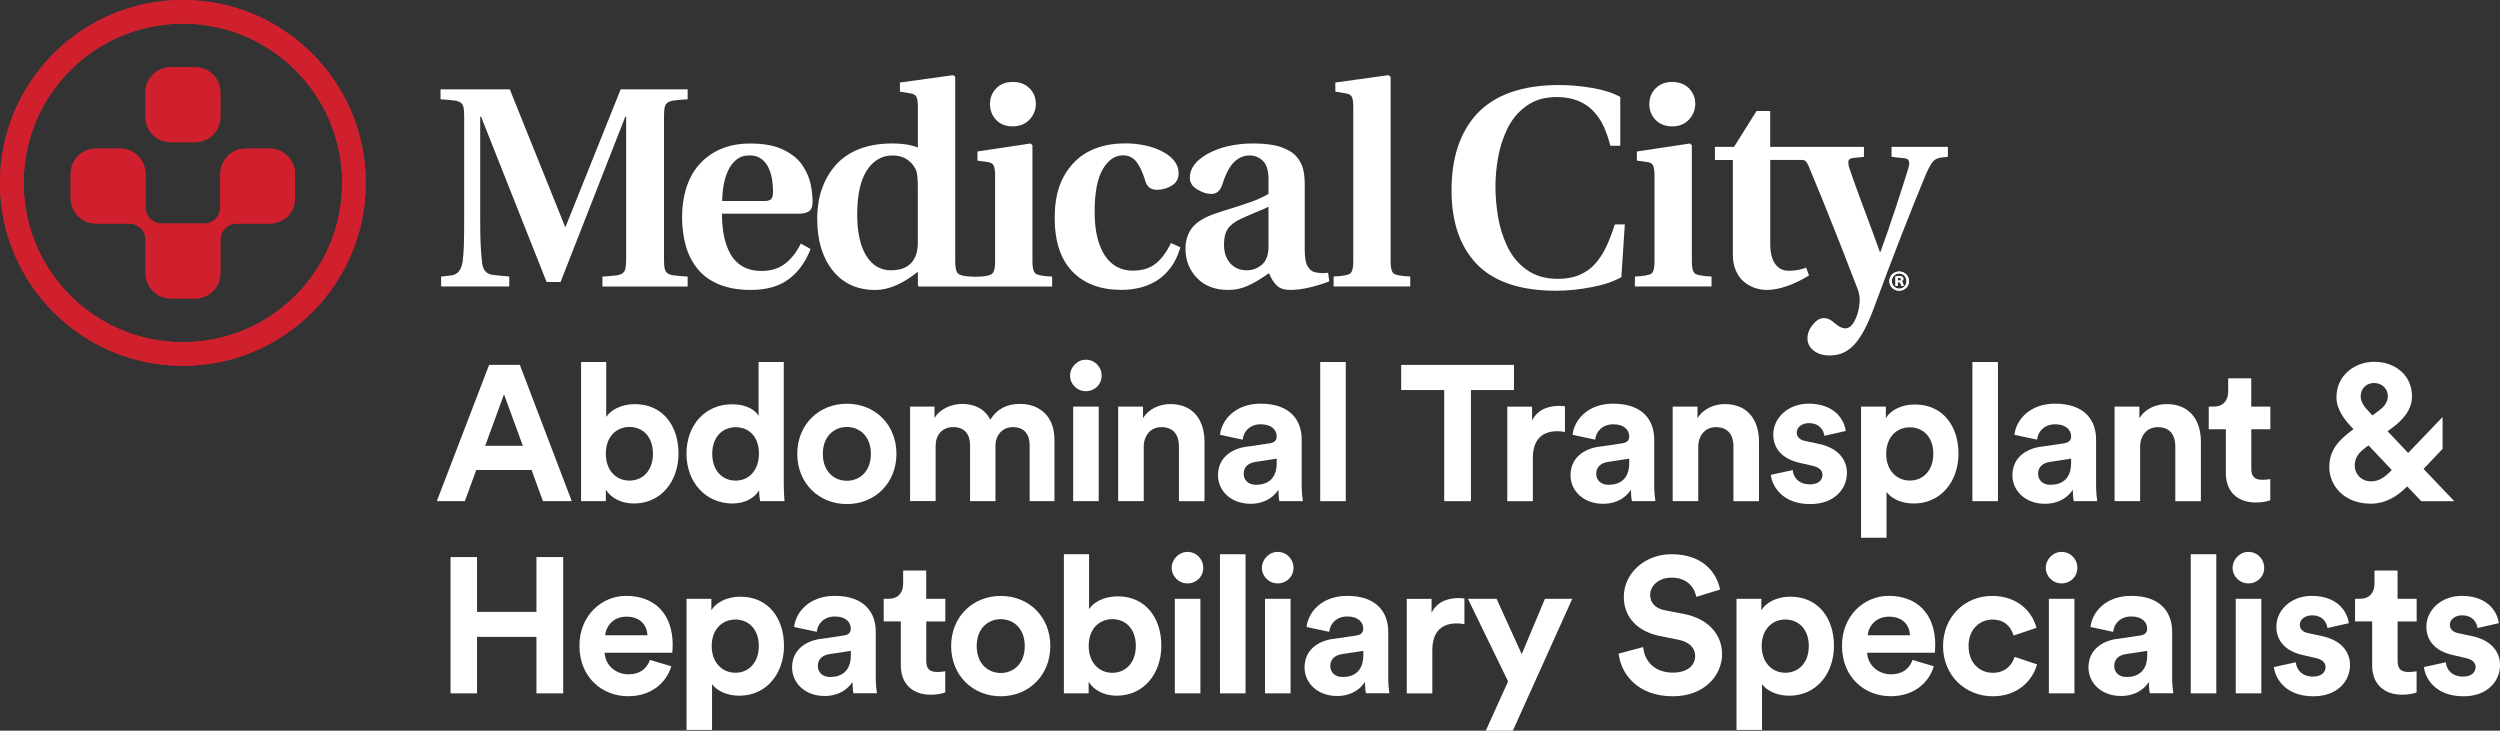 <?xml version="1.0" encoding="UTF-8"?>
<svg id="Layer_2" xmlns="http://www.w3.org/2000/svg" viewBox="0 0 429.25 125.45">
  <rect x="0" y="0" width="429.25" height="125.45" fill="#333333" stroke="none"/>
  <defs>
    <style>
      .cls-1 {
        fill: #d0202e;
      }

      .cls-2 {
        fill: #fff;
      }
    </style>
  </defs>
  <g id="Layer_1-2" data-name="Layer_1">
    <g>
      <path class="cls-2" d="M326.1,46.62c.93,0,1.67.72,1.67,1.64s-.74,1.65-1.68,1.65-1.69-.73-1.69-1.65.75-1.64,1.69-1.64h0ZM326.08,46.95c-.71,0-1.26.59-1.26,1.31s.55,1.31,1.28,1.31c.71.01,1.25-.58,1.25-1.3s-.54-1.32-1.26-1.32h0ZM325.83,49.1h-.38v-1.64c.15-.02.36-.05.63-.05.31,0,.45.05.56.13.1.07.17.19.17.35,0,.2-.15.33-.34.39v.02c.16.05.24.18.29.4.05.25.09.34.12.4h-.4c-.05-.06-.08-.2-.13-.4-.03-.17-.13-.25-.34-.25h-.18v.65ZM325.84,48.19h.18c.21,0,.38-.07.38-.24,0-.15-.11-.25-.35-.25-.1,0-.17.01-.21.02v.47Z"/>
      <g>
        <g>
          <path class="cls-1" d="M29.33,51.25c-2.39,0-4.33-1.94-4.33-4.33v-5.76c0-1.54-1.25-2.78-2.79-2.78h-5.74c-2.39,0-4.33-1.94-4.33-4.33v-4.2c0-2.39,1.94-4.33,4.33-4.33h4.19c2.31,0,4.32,1.86,4.32,4.41v5.67c0,1.53,1.24,2.78,2.79,2.78h7.3c1.54,0,2.76-1.25,2.76-2.78v-5.63c0-2.77,2.2-4.45,4.33-4.45h4.17c2.34,0,4.33,1.94,4.33,4.33v4.2c0,2.42-1.92,4.33-4.33,4.33h-5.73c-1.53,0-2.76,1.25-2.76,2.78v5.76c0,2.39-1.94,4.33-4.34,4.33h-4.18Z"/>
          <path class="cls-1" d="M29.32,11.55h4.19c2.39,0,4.33,1.94,4.33,4.33v4.2c0,2.39-1.94,4.33-4.33,4.33h-4.2c-2.39,0-4.33-1.94-4.33-4.33v-4.2c0-2.39,1.94-4.33,4.33-4.33Z"/>
        </g>
        <path class="cls-1" d="M31.4,0C14.06,0,0,14.06,0,31.41s14.06,31.4,31.4,31.4,31.4-14.07,31.4-31.4S48.75,0,31.4,0ZM31.4,58.75c-15.1,0-27.34-12.24-27.34-27.34S16.3,4.06,31.4,4.06s27.35,12.24,27.35,27.35-12.24,27.34-27.35,27.34Z"/>
      </g>
      <path class="cls-2" d="M326.1,46.62c.93,0,1.67.72,1.67,1.64s-.74,1.65-1.68,1.65-1.69-.73-1.69-1.65.75-1.64,1.69-1.64h0ZM326.08,46.95c-.71,0-1.26.59-1.26,1.31s.55,1.31,1.28,1.31c.71.01,1.25-.58,1.25-1.3s-.54-1.32-1.26-1.32h0ZM325.83,49.1h-.38v-1.64c.15-.02.36-.05.63-.05.31,0,.45.05.56.13.1.07.17.19.17.35,0,.2-.15.33-.34.39v.02c.16.05.24.18.29.4.05.25.09.34.12.4h-.4c-.05-.06-.08-.2-.13-.4-.03-.17-.13-.25-.34-.25h-.18v.65ZM325.84,48.19h.18c.21,0,.38-.07.38-.24,0-.15-.11-.25-.35-.25-.1,0-.17.01-.21.02v.47Z"/>
      <g>
        <g>
          <path class="cls-1" d="M29.33,51.25c-2.39,0-4.33-1.94-4.33-4.33v-5.76c0-1.54-1.25-2.78-2.79-2.78h-5.74c-2.39,0-4.33-1.94-4.33-4.33v-4.2c0-2.39,1.94-4.33,4.33-4.33h4.19c2.31,0,4.32,1.86,4.32,4.41v5.67c0,1.53,1.24,2.78,2.79,2.78h7.3c1.54,0,2.76-1.25,2.76-2.78v-5.63c0-2.77,2.2-4.45,4.33-4.45h4.17c2.34,0,4.33,1.94,4.33,4.33v4.2c0,2.42-1.92,4.33-4.33,4.33h-5.73c-1.53,0-2.76,1.25-2.76,2.78v5.76c0,2.39-1.94,4.33-4.34,4.33h-4.18Z"/>
          <path class="cls-1" d="M29.32,11.55h4.19c2.39,0,4.33,1.94,4.33,4.33v4.2c0,2.39-1.94,4.33-4.33,4.33h-4.2c-2.39,0-4.33-1.94-4.33-4.33v-4.2c0-2.39,1.94-4.33,4.33-4.33Z"/>
        </g>
        <path class="cls-1" d="M31.4,0C14.06,0,0,14.06,0,31.41s14.06,31.4,31.4,31.4,31.4-14.07,31.4-31.4S48.75,0,31.4,0ZM31.4,58.75c-15.1,0-27.34-12.24-27.34-27.34S16.3,4.06,31.4,4.06s27.35,12.24,27.35,27.35-12.24,27.34-27.35,27.34Z"/>
      </g>
      <g>
        <path class="cls-2" d="M75.73,47.49l1.76-.2c1.11-.13,1.76-.96,1.96-2.49.1-.79.16-1.69.2-2.72.03-1.02.05-2.47.05-4.33v-17.76c0-.72-.04-1.24-.12-1.59-.08-.34-.24-.6-.49-.78-.25-.18-.61-.3-1.1-.37-.49-.06-1.27-.13-2.35-.2v-1.71h11.89l9.49,23.58h.1l9.45-23.58h11.5v1.71c-1.08.06-1.86.13-2.35.2-.49.07-.85.19-1.1.37-.24.18-.41.44-.49.78-.08.34-.12.87-.12,1.59v24.56c0,.72.04,1.25.12,1.59.08.34.24.6.49.78.25.18.61.3,1.1.37.49.06,1.27.13,2.35.2v1.71h-14.63v-1.71c1.08-.07,1.86-.13,2.35-.2.49-.06.85-.19,1.1-.37.24-.18.41-.44.49-.78.08-.34.13-.87.13-1.59v-24.51h-.15l-11.11,28.38h-2.4l-11.25-28.38h-.15v17.71c0,1.66.03,3.03.07,4.1.05,1.08.12,2.06.22,2.94.06.81.26,1.41.58,1.78.33.38.83.6,1.52.66l2.6.25v1.71h-11.7v-1.71Z"/>
        <path class="cls-2" d="M139.18,42.74c-.85,2.22-2.09,3.95-3.74,5.18-1.65,1.24-3.82,1.86-6.53,1.86-2.09,0-3.89-.31-5.41-.93-1.51-.62-2.74-1.49-3.67-2.61-.93-1.13-1.62-2.45-2.06-3.97-.44-1.52-.66-3.19-.66-5.01s.24-3.41.71-4.94c.47-1.53,1.18-2.85,2.13-3.96,1.01-1.17,2.26-2.09,3.74-2.74,1.48-.65,3.2-.98,5.16-.98,2.32,0,4.21.36,5.68,1.08,1.47.72,2.56,1.62,3.28,2.72.72,1.09,1.18,2.17,1.39,3.23.21,1.06.32,2.06.32,3.01,0,.75-.19,1.27-.59,1.57-.39.29-1,.44-1.81.44h-13.16c0,1.37.11,2.63.34,3.79.23,1.16.6,2.2,1.1,3.11.51.91,1.21,1.63,2.1,2.15.9.52,1.98.78,3.25.78,1.6,0,2.94-.4,4.01-1.22,1.08-.81,1.99-1.97,2.74-3.48l1.66.93ZM131.16,34.52c.62,0,1.04-.11,1.25-.34.21-.23.32-.65.32-1.28s-.05-1.32-.15-2.01c-.1-.68-.29-1.35-.59-2.01-.29-.65-.71-1.18-1.25-1.59-.54-.41-1.22-.61-2.03-.61-.91,0-1.68.25-2.3.76-.62.51-1.1,1.16-1.45,1.96-.34.8-.59,1.64-.73,2.52-.15.88-.22,1.75-.22,2.59h7.14Z"/>
        <path class="cls-2" d="M202.67,42.49c-.42,1.4-.99,2.58-1.71,3.52-.72.95-1.54,1.7-2.47,2.25-.93.55-1.89.94-2.89,1.17-1,.23-2.01.34-3.06.34-3.59,0-6.39-1.05-8.42-3.16-2.02-2.1-3.03-5.18-3.03-9.22s1.04-7.01,3.13-9.29c2.12-2.32,5.14-3.48,9.06-3.48,1.17,0,2.31.13,3.42.37,1.11.24,2.08.59,2.93,1.05,1.83.98,2.74,2.22,2.74,3.72,0,.94-.4,1.65-1.2,2.12-.8.48-1.64.71-2.52.71-1.04,0-1.71-.51-2-1.52-.45-1.5-.98-2.61-1.56-3.33-.59-.72-1.34-1.07-2.25-1.07-1.4,0-2.57.8-3.5,2.39-.93,1.6-1.39,4.03-1.39,7.29s.58,5.72,1.73,7.48c1.16,1.76,2.77,2.64,4.82,2.64,1.53,0,2.81-.37,3.82-1.12,1.01-.75,1.92-1.96,2.74-3.62l1.61.73Z"/>
        <path class="cls-2" d="M228.2,48.32c-.95.39-2.04.73-3.28,1.02-1.24.3-2.38.44-3.42.44-.98,0-1.73-.25-2.25-.73-.52-.49-.98-1.21-1.37-2.15l-.34.24c-1.17.82-2.27,1.46-3.3,1.93-1.03.47-2.15.71-3.35.71-2.28,0-4.08-.69-5.38-2.06-1.3-1.37-1.96-3.03-1.96-4.99,0-1.47.39-2.69,1.18-3.67.78-.98,2.1-1.78,3.96-2.4l1.32-.44c2.03-.62,3.6-1.14,4.75-1.54,1.14-.41,2.15-.87,3.04-1.39v-2.54c0-1.47-.32-2.51-.96-3.13-.64-.62-1.41-.93-2.32-.93s-1.76.35-2.54,1.05c-.78.7-1.47,1.97-2.06,3.8-.35,1.17-1,1.76-1.91,1.76-.75,0-1.56-.25-2.42-.76-.86-.51-1.3-1.19-1.3-2.03,0-1.56,1-2.92,2.99-4.06,1.01-.58,2.19-1.03,3.55-1.35,1.35-.31,2.82-.47,4.38-.47,1.92,0,3.49.21,4.7.61,1.2.41,2.1.95,2.69,1.64.59.68.97,1.41,1.15,2.18.18.77.27,1.61.27,2.52v11.25c0,1.34.16,2.28.47,2.84.31.55.69.9,1.15,1.03.49.13,1.03.2,1.62.2.13,0,.28-.01.44-.05h.34l.2,1.47ZM217.78,35.5c-.36.2-1.06.51-2.1.93-1.17.49-2.07.88-2.69,1.17-1.01.49-1.74,1.05-2.17,1.69-.44.64-.66,1.52-.66,2.67,0,1.37.36,2.45,1.08,3.25.72.8,1.66,1.2,2.84,1.2.95,0,1.8-.31,2.55-.93.75-.62,1.14-1.62,1.17-2.99v-7Z"/>
        <path class="cls-2" d="M238.77,44.94c0,1.08.18,1.75.54,2.03.36.27,1.3.44,2.83.51v1.71h-13.16v-1.71c1.53-.07,2.48-.24,2.84-.51.36-.28.54-.96.54-2.03v-26.52c0-.91-.09-1.52-.27-1.83-.18-.31-.53-.5-1.05-.56l-1.76-.3v-1.56l9.15-1.27.34.29v31.75Z"/>
        <path class="cls-2" d="M278.4,47.58c-1.31.75-3.02,1.33-5.14,1.73-2.12.41-4.14.61-6.07.61-5.84,0-10.24-1.39-13.21-4.16-3.17-3.03-4.75-7.39-4.75-13.06s1.45-9.96,4.36-13.16c3.1-3.3,7.81-4.94,14.14-4.94,1.83,0,3.73.17,5.7.51,1.97.34,3.56.86,4.77,1.54v8.37h-1.71c-.29-1.17-.66-2.25-1.1-3.23-.44-.98-1.02-1.86-1.74-2.64-.72-.78-1.61-1.39-2.67-1.83-1.06-.44-2.29-.66-3.69-.66-2.09,0-3.84.52-5.26,1.57-1.42,1.04-2.5,2.36-3.25,3.94-.75,1.58-1.27,3.23-1.57,4.94-.3,1.71-.44,3.35-.44,4.92,0,1.66.15,3.38.44,5.16.29,1.78.82,3.48,1.59,5.11.77,1.63,1.87,2.97,3.31,4.01,1.43,1.04,3.24,1.57,5.43,1.57,1.41,0,2.64-.23,3.69-.69,1.06-.46,1.96-1.1,2.69-1.93.73-.83,1.36-1.81,1.88-2.91.52-1.11,1.01-2.38,1.47-3.82h1.71l-.59,9.05Z"/>
        <path class="cls-2" d="M290.49,44.94c0,1.08.18,1.75.54,2.03.35.27,1.3.44,2.84.51v1.71h-13.16v-1.71c1.53-.07,2.48-.24,2.84-.51.36-.28.53-.96.53-2.03v-14.77c0-.88-.09-1.47-.26-1.79-.18-.31-.51-.49-1.01-.56l-1.76-.24v-1.57l9.1-1.37.34.29v20.01ZM284.27,20.6c-.72-.74-1.08-1.64-1.08-2.72s.36-1.98,1.08-2.71c.72-.73,1.67-1.1,2.84-1.1s2.17.37,2.89,1.1c.72.74,1.08,1.64,1.08,2.71-.03,1.08-.42,1.98-1.15,2.72-.73.74-1.67,1.1-2.82,1.1s-2.12-.37-2.84-1.1Z"/>
        <path class="cls-2" d="M324.78,25.22v1.71l2.2.24c.56.03.83.32.83.88,0,.2-.04.42-.1.69-.59,1.92-1.31,4.2-2.18,6.82-.86,2.63-1.75,5.19-2.66,7.7h-.1c-.26-.75-.67-1.87-1.22-3.37-1.93-5.12-3.28-8.84-4.06-11.15-.09-.36-.14-.66-.14-.88,0-.42.26-.66.78-.73l1.91-.2v-1.71h-16.1v-6.16h-2.34l-3.87,6.16h-3.28v2.25h3.08v16.24c0,1.08.18,2.01.54,2.81.36.8.83,1.44,1.42,1.91.59.47,1.22.81,1.89,1.03.67.21,1.33.32,1.98.32,1.08,0,2.26-.23,3.55-.69,1.29-.45,2.52-1.06,3.7-1.81l-.49-1.32c-.91.36-1.93.53-3.03.53-.95,0-1.71-.38-2.28-1.15-.57-.77-.86-1.93-.86-3.5v-14.38h5.48c.72,0,.92.59,1.4,1.77,0,0,.01.03.02.04.78,1.86,1.47,3.52,2.06,4.99.58,1.46,1.28,3.2,2.08,5.21.8,2.01,1.49,3.74,2.05,5.21.57,1.47,1.22,3.13,1.93,4.99.16.42.28.95.34,1.57,0,1.04-.15,1.99-.44,2.84-.26.72-.55,1.28-.88,1.69-.33.4-.71.61-1.13.61-.52,0-1.11-.28-1.76-.83-.42-.36-.76-.61-1.03-.73-.26-.13-.57-.2-.93-.2-.66,0-1.28.38-1.89,1.13-.61.75-.91,1.53-.91,2.35s.36,1.55,1.07,2.1c.72.56,1.62.83,2.69.83.78,0,1.5-.12,2.15-.36.65-.25,1.29-.67,1.91-1.28.62-.6,1.24-1.46,1.86-2.59.62-1.13,1.24-2.55,1.86-4.28.88-2.38,1.68-4.52,2.4-6.41.72-1.89,1.48-3.89,2.3-5.99.82-2.1,1.56-3.97,2.22-5.6.67-1.63,1.3-3.17,1.88-4.6.46-1.04.86-1.77,1.2-2.18.34-.4.86-.64,1.54-.71l1.03-.1v-1.71h-9.69Z"/>
        <g>
          <path class="cls-2" d="M173.9,21.7c1.14,0,2.08-.37,2.81-1.1.73-.74,1.12-1.64,1.15-2.72,0-1.07-.36-1.98-1.08-2.71-.72-.73-1.68-1.1-2.89-1.1s-2.12.37-2.84,1.1c-.72.74-1.07,1.64-1.07,2.71s.36,1.98,1.07,2.72c.72.74,1.66,1.1,2.84,1.1Z"/>
          <path class="cls-2" d="M177.81,46.97c-.36-.28-.54-.96-.54-2.03v-20.01l-.34-.29-9.1,1.37v1.57l1.76.24c.49.07.82.25,1,.56.18.31.27.91.27,1.79v14.77c0,1.08-.18,1.79-.54,2.07-.36.28-1.21.51-2.84.51s-2.58-.23-2.93-.51c-.36-.28-.54-.99-.54-2.07V13.19l-.34-.29-9.15,1.27v1.56l1.76.3c.52.07.87.25,1.05.56.18.31.27.92.27,1.83v6.9c-1.21-.46-2.66-.69-4.35-.69-3.98,0-7.08,1.08-9.3,3.23-1.14,1.14-2.03,2.52-2.67,4.14-.64,1.61-.96,3.5-.96,5.65,0,3.65.89,6.59,2.67,8.81,1.78,2.22,4.21,3.33,7.32,3.33,2.25,0,4.68-1.05,7.29-3.13v2.3l.15.24h22.9v-1.71c-1.53-.07-2.48-.24-2.84-.51ZM157.6,41.47c0,.88-.1,1.61-.29,2.2-.62,1.83-2.06,2.74-4.31,2.74-1.82,0-3.25-.84-4.28-2.52-1.03-1.68-1.54-4.04-1.54-7.07,0-3.33.55-5.85,1.66-7.56,1.11-1.71,2.58-2.57,4.4-2.57.94,0,1.75.21,2.42.63.67.43,1.18,1,1.54,1.71.26.52.39,1.47.39,2.84v9.59Z"/>
        </g>
      </g>
      <g>
        <path class="cls-2" d="M91.28,80.7h-9.51l-1.95,5.35h-4.82l8.98-23.4h5.28l8.91,23.4h-4.95l-1.95-5.35ZM83.3,76.54h6.47l-3.23-8.84-3.23,8.84Z"/>
        <path class="cls-2" d="M99.77,86.05v-23.89h4.32v9.44c.73-1.16,2.51-2.21,4.92-2.21,4.75,0,7.49,3.66,7.49,8.48s-3.04,8.58-7.66,8.58c-2.24,0-3.96-.99-4.82-2.38v1.98h-4.26ZM108.08,73.31c-2.21,0-4.06,1.62-4.06,4.59s1.85,4.62,4.06,4.62,4.03-1.65,4.03-4.62-1.78-4.59-4.03-4.59Z"/>
        <path class="cls-2" d="M134.57,83.11c0,1.09.07,2.28.13,2.94h-4.19c-.07-.33-.17-1.12-.17-1.88-.73,1.29-2.38,2.28-4.55,2.28-4.62,0-7.92-3.63-7.92-8.55s3.2-8.48,7.79-8.48c2.81,0,4.13,1.16,4.59,2.01v-9.27h4.32v20.96ZM126.32,82.52c2.24,0,3.99-1.72,3.99-4.65s-1.75-4.52-3.99-4.52-4.03,1.65-4.03,4.55,1.72,4.62,4.03,4.62Z"/>
        <path class="cls-2" d="M153.92,77.93c0,4.98-3.66,8.62-8.51,8.62s-8.52-3.63-8.52-8.62,3.66-8.61,8.52-8.61,8.51,3.6,8.51,8.61ZM149.53,77.93c0-3.07-1.98-4.62-4.12-4.62s-4.13,1.55-4.13,4.62,1.98,4.62,4.13,4.62,4.12-1.55,4.12-4.62Z"/>
        <path class="cls-2" d="M156.26,86.05v-16.24h4.19v1.98c.89-1.58,2.97-2.44,4.75-2.44,2.21,0,3.99.96,4.82,2.71,1.29-1.98,3-2.71,5.15-2.71,3,0,5.88,1.81,5.88,6.17v10.53h-4.26v-9.64c0-1.75-.86-3.07-2.87-3.07-1.88,0-3,1.45-3,3.2v9.5h-4.36v-9.64c0-1.75-.89-3.07-2.87-3.07s-3.04,1.42-3.04,3.2v9.5h-4.39Z"/>
        <path class="cls-2" d="M186.44,61.76c1.52,0,2.71,1.22,2.71,2.74s-1.19,2.67-2.71,2.67-2.71-1.22-2.71-2.67,1.22-2.74,2.71-2.74ZM184.26,86.05v-16.24h4.39v16.24h-4.39Z"/>
        <path class="cls-2" d="M196.38,86.05h-4.39v-16.24h4.26v2.01c.99-1.68,2.94-2.44,4.69-2.44,4.03,0,5.87,2.87,5.87,6.44v10.23h-4.39v-9.47c0-1.82-.89-3.24-3-3.24-1.91,0-3.04,1.49-3.04,3.37v9.34Z"/>
        <path class="cls-2" d="M214,76.71l3.99-.59c.92-.13,1.22-.59,1.22-1.16,0-1.15-.89-2.11-2.74-2.11s-2.97,1.22-3.1,2.64l-3.89-.83c.26-2.54,2.61-5.35,6.96-5.35,5.15,0,7.06,2.9,7.06,6.17v7.99c0,.86.1,2.01.2,2.57h-4.03c-.1-.43-.17-1.32-.17-1.95-.83,1.29-2.38,2.41-4.79,2.41-3.46,0-5.58-2.34-5.58-4.88,0-2.9,2.14-4.52,4.85-4.92ZM219.21,79.48v-.73l-3.66.56c-1.12.17-2.01.79-2.01,2.05,0,.96.69,1.88,2.11,1.88,1.85,0,3.56-.89,3.56-3.76Z"/>
        <path class="cls-2" d="M226.68,86.05v-23.89h4.39v23.89h-4.39Z"/>
        <path class="cls-2" d="M252.56,66.97v19.08h-4.59v-19.08h-7.39v-4.32h19.37v4.32h-7.39Z"/>
        <path class="cls-2" d="M268.7,74.17c-.5-.1-.92-.13-1.32-.13-2.24,0-4.19,1.09-4.19,4.59v7.43h-4.39v-16.24h4.26v2.41c.99-2.15,3.23-2.54,4.62-2.54.36,0,.69.03,1.02.07v4.42Z"/>
        <path class="cls-2" d="M274.53,76.71l3.99-.59c.92-.13,1.22-.59,1.22-1.16,0-1.15-.89-2.11-2.74-2.11s-2.97,1.22-3.1,2.64l-3.89-.83c.26-2.54,2.61-5.35,6.96-5.35,5.15,0,7.06,2.9,7.06,6.17v7.99c0,.86.1,2.01.2,2.57h-4.03c-.1-.43-.17-1.32-.17-1.95-.83,1.29-2.38,2.41-4.79,2.41-3.46,0-5.58-2.34-5.58-4.88,0-2.9,2.14-4.52,4.85-4.92ZM279.74,79.48v-.73l-3.66.56c-1.12.17-2.01.79-2.01,2.05,0,.96.69,1.88,2.11,1.88,1.85,0,3.56-.89,3.56-3.76Z"/>
        <path class="cls-2" d="M291.59,86.05h-4.39v-16.24h4.26v2.01c.99-1.68,2.94-2.44,4.69-2.44,4.03,0,5.87,2.87,5.87,6.44v10.23h-4.39v-9.47c0-1.82-.89-3.24-3-3.24-1.91,0-3.04,1.49-3.04,3.37v9.34Z"/>
        <path class="cls-2" d="M307.81,80.7c.1,1.29,1.06,2.47,2.97,2.47,1.45,0,2.14-.76,2.14-1.62,0-.73-.49-1.32-1.75-1.58l-2.15-.5c-3.13-.69-4.55-2.57-4.55-4.85,0-2.91,2.58-5.31,6.07-5.31,4.62,0,6.17,2.94,6.37,4.69l-3.66.83c-.13-.96-.82-2.18-2.67-2.18-1.16,0-2.08.69-2.08,1.62,0,.79.59,1.29,1.49,1.45l2.31.5c3.2.66,4.82,2.61,4.82,4.98,0,2.64-2.05,5.35-6.3,5.35-4.88,0-6.57-3.17-6.77-5.02l3.76-.82Z"/>
        <path class="cls-2" d="M319.54,92.32v-22.51h4.26v1.98c.73-1.25,2.54-2.34,4.98-2.34,4.75,0,7.49,3.63,7.49,8.45s-3.07,8.55-7.66,8.55c-2.24,0-3.89-.89-4.69-1.98v7.86h-4.39ZM327.92,73.37c-2.24,0-4.06,1.68-4.06,4.55s1.82,4.59,4.06,4.59,4.03-1.68,4.03-4.59-1.78-4.55-4.03-4.55Z"/>
        <path class="cls-2" d="M338.66,86.05v-23.89h4.39v23.89h-4.39Z"/>
        <path class="cls-2" d="M350.4,76.71l3.99-.59c.92-.13,1.22-.59,1.22-1.16,0-1.15-.89-2.11-2.74-2.11s-2.97,1.22-3.1,2.64l-3.89-.83c.26-2.54,2.61-5.35,6.96-5.35,5.15,0,7.06,2.9,7.06,6.17v7.99c0,.86.1,2.01.2,2.57h-4.03c-.1-.43-.17-1.32-.17-1.95-.83,1.29-2.38,2.41-4.79,2.41-3.46,0-5.58-2.34-5.58-4.88,0-2.9,2.14-4.52,4.85-4.92ZM355.61,79.48v-.73l-3.66.56c-1.12.17-2.01.79-2.01,2.05,0,.96.69,1.88,2.11,1.88,1.85,0,3.56-.89,3.56-3.76Z"/>
        <path class="cls-2" d="M367.46,86.05h-4.39v-16.24h4.26v2.01c.99-1.68,2.94-2.44,4.69-2.44,4.03,0,5.87,2.87,5.87,6.44v10.23h-4.39v-9.47c0-1.82-.89-3.24-3-3.24-1.91,0-3.04,1.49-3.04,3.37v9.34Z"/>
        <path class="cls-2" d="M386.55,69.81h3.27v3.89h-3.27v6.8c0,1.42.66,1.88,1.91,1.88.53,0,1.12-.07,1.35-.13v3.63c-.4.16-1.19.4-2.48.4-3.17,0-5.15-1.88-5.15-5.02v-7.56h-2.94v-3.89h.83c1.72,0,2.51-1.12,2.51-2.57v-2.28h3.96v4.85Z"/>
        <path class="cls-2" d="M413.31,83.51c-1.75,1.78-3.76,2.97-6.27,2.97-4.59,0-7.1-3.14-7.1-6.27,0-2.9,1.55-4.59,3.99-6.4l.17-.1-.36-.4c-1.12-1.19-2.57-2.97-2.57-5.08,0-3.93,3.3-6.11,6.47-6.11,3.73,0,6.5,2.41,6.5,5.91,0,2.38-1.62,4.09-3.3,5.35l-.89.66,3.53,3.73,5.91-6.17v5.48l-3.27,3.43,5.28,5.54h-5.68l-2.41-2.54ZM410.67,80.7l-3.99-4.22-.5.36c-1.12.83-1.88,1.72-1.88,3.1s1.09,2.71,2.8,2.71c1.42,0,2.44-.76,3.56-1.95ZM406.71,70.64l.63.69,1.16-.86c1.09-.79,1.49-1.62,1.49-2.47,0-1.25-.99-2.24-2.38-2.24-1.09,0-2.28.76-2.28,2.34,0,.99.79,1.95,1.39,2.54Z"/>
        <path class="cls-2" d="M92.11,119.05v-9.7h-10.2v9.7h-4.55v-23.4h4.55v9.41h10.2v-9.41h4.59v23.4h-4.59Z"/>
        <path class="cls-2" d="M115.26,114.39c-.83,2.81-3.4,5.15-7.39,5.15-4.46,0-8.38-3.2-8.38-8.68,0-5.18,3.83-8.55,7.99-8.55,5.02,0,8.02,3.2,8.02,8.42,0,.63-.07,1.29-.07,1.35h-11.62c.1,2.14,1.92,3.7,4.09,3.7,2.05,0,3.17-1.02,3.7-2.47l3.66,1.09ZM111.17,109.08c-.07-1.62-1.12-3.2-3.63-3.2-2.28,0-3.53,1.72-3.63,3.2h7.26Z"/>
        <path class="cls-2" d="M117.88,125.32v-22.51h4.26v1.98c.73-1.25,2.54-2.34,4.98-2.34,4.75,0,7.49,3.63,7.49,8.45s-3.07,8.55-7.66,8.55c-2.24,0-3.89-.89-4.69-1.98v7.86h-4.39ZM126.26,106.37c-2.24,0-4.06,1.68-4.06,4.55s1.82,4.59,4.06,4.59,4.03-1.68,4.03-4.59-1.78-4.55-4.03-4.55Z"/>
        <path class="cls-2" d="M140.87,109.71l3.99-.59c.92-.13,1.22-.59,1.22-1.16,0-1.15-.89-2.11-2.74-2.11s-2.97,1.22-3.1,2.64l-3.89-.83c.26-2.54,2.61-5.35,6.96-5.35,5.15,0,7.06,2.9,7.06,6.17v7.99c0,.86.1,2.01.2,2.57h-4.03c-.1-.43-.17-1.32-.17-1.95-.83,1.29-2.38,2.41-4.79,2.41-3.46,0-5.58-2.34-5.58-4.88,0-2.9,2.14-4.52,4.85-4.92ZM146.09,112.48v-.73l-3.66.56c-1.12.17-2.01.79-2.01,2.05,0,.96.69,1.88,2.11,1.88,1.85,0,3.56-.89,3.56-3.76Z"/>
        <path class="cls-2" d="M159.04,102.81h3.27v3.89h-3.27v6.8c0,1.42.66,1.88,1.91,1.88.53,0,1.12-.07,1.35-.13v3.63c-.4.16-1.19.4-2.48.4-3.17,0-5.15-1.88-5.15-5.02v-7.56h-2.94v-3.89h.83c1.72,0,2.51-1.12,2.51-2.57v-2.28h3.96v4.85Z"/>
        <path class="cls-2" d="M180.34,110.93c0,4.98-3.66,8.62-8.51,8.62s-8.52-3.63-8.52-8.62,3.66-8.61,8.52-8.61,8.51,3.6,8.51,8.61ZM175.95,110.93c0-3.07-1.98-4.62-4.12-4.62s-4.13,1.55-4.13,4.62,1.98,4.62,4.13,4.62,4.12-1.55,4.12-4.62Z"/>
        <path class="cls-2" d="M182.67,119.05v-23.89h4.32v9.44c.73-1.16,2.51-2.21,4.92-2.21,4.75,0,7.49,3.66,7.49,8.48s-3.04,8.58-7.66,8.58c-2.24,0-3.96-.99-4.82-2.38v1.98h-4.26ZM190.99,106.31c-2.21,0-4.06,1.62-4.06,4.59s1.85,4.62,4.06,4.62,4.03-1.65,4.03-4.62-1.78-4.59-4.03-4.59Z"/>
        <path class="cls-2" d="M203.89,94.76c1.52,0,2.71,1.22,2.71,2.74s-1.19,2.67-2.71,2.67-2.71-1.22-2.71-2.67,1.22-2.74,2.71-2.74ZM201.72,119.05v-16.24h4.39v16.24h-4.39Z"/>
        <path class="cls-2" d="M209.47,119.05v-23.89h4.39v23.89h-4.39Z"/>
        <path class="cls-2" d="M219.38,94.76c1.52,0,2.71,1.22,2.71,2.74s-1.19,2.67-2.71,2.67-2.71-1.22-2.71-2.67,1.22-2.74,2.71-2.74ZM217.2,119.05v-16.24h4.39v16.24h-4.39Z"/>
        <path class="cls-2" d="M228.86,109.71l3.99-.59c.92-.13,1.22-.59,1.22-1.16,0-1.15-.89-2.11-2.74-2.11s-2.97,1.22-3.1,2.64l-3.89-.83c.26-2.54,2.61-5.35,6.96-5.35,5.15,0,7.06,2.9,7.06,6.17v7.99c0,.86.1,2.01.2,2.57h-4.03c-.1-.43-.17-1.32-.17-1.95-.83,1.29-2.38,2.41-4.79,2.41-3.46,0-5.58-2.34-5.58-4.88,0-2.9,2.14-4.52,4.85-4.92ZM234.08,112.48v-.73l-3.66.56c-1.12.17-2.01.79-2.01,2.05,0,.96.69,1.88,2.11,1.88,1.85,0,3.56-.89,3.56-3.76Z"/>
        <path class="cls-2" d="M251.44,107.17c-.5-.1-.92-.13-1.32-.13-2.24,0-4.19,1.09-4.19,4.59v7.43h-4.39v-16.24h4.26v2.41c.99-2.15,3.23-2.54,4.62-2.54.36,0,.69.03,1.02.07v4.42Z"/>
        <path class="cls-2" d="M255.11,125.45l3.83-8.45-6.9-14.19h4.92l4.32,9.51,3.99-9.51h4.69l-10.2,22.64h-4.65Z"/>
        <path class="cls-2" d="M291.25,102.48c-.23-1.29-1.29-3.3-4.26-3.3-2.21,0-3.66,1.42-3.66,2.97,0,1.29.83,2.31,2.54,2.64l3.27.63c4.26.83,6.54,3.6,6.54,6.9,0,3.6-3,7.23-8.45,7.23-6.21,0-8.94-3.99-9.31-7.33l4.22-1.12c.2,2.31,1.82,4.39,5.12,4.39,2.44,0,3.8-1.22,3.8-2.87,0-1.35-1.02-2.41-2.84-2.77l-3.27-.66c-3.73-.76-6.14-3.17-6.14-6.7,0-4.16,3.73-7.33,8.15-7.33,5.68,0,7.86,3.43,8.38,6.07l-4.09,1.25Z"/>
        <path class="cls-2" d="M298.16,125.32v-22.51h4.26v1.98c.73-1.25,2.54-2.34,4.98-2.34,4.75,0,7.49,3.63,7.49,8.45s-3.07,8.55-7.66,8.55c-2.24,0-3.89-.89-4.69-1.98v7.86h-4.39ZM306.54,106.37c-2.24,0-4.06,1.68-4.06,4.55s1.82,4.59,4.06,4.59,4.03-1.68,4.03-4.59-1.78-4.55-4.03-4.55Z"/>
        <path class="cls-2" d="M332.04,114.39c-.83,2.81-3.4,5.15-7.39,5.15-4.46,0-8.38-3.2-8.38-8.68,0-5.18,3.83-8.55,7.99-8.55,5.02,0,8.02,3.2,8.02,8.42,0,.63-.07,1.29-.07,1.35h-11.62c.1,2.14,1.92,3.7,4.09,3.7,2.05,0,3.17-1.02,3.7-2.47l3.66,1.09ZM327.95,109.08c-.07-1.62-1.12-3.2-3.63-3.2-2.28,0-3.53,1.72-3.63,3.2h7.26Z"/>
        <path class="cls-2" d="M338.01,110.93c0,2.94,1.91,4.59,4.16,4.59s3.37-1.48,3.73-2.74l3.86,1.29c-.73,2.71-3.27,5.48-7.59,5.48-4.79,0-8.55-3.63-8.55-8.62s3.7-8.61,8.42-8.61c4.42,0,6.93,2.74,7.62,5.48l-3.93,1.32c-.4-1.35-1.42-2.74-3.6-2.74s-4.13,1.62-4.13,4.55Z"/>
        <path class="cls-2" d="M353.97,94.76c1.52,0,2.71,1.22,2.71,2.74s-1.19,2.67-2.71,2.67-2.71-1.22-2.71-2.67,1.22-2.74,2.71-2.74ZM351.79,119.05v-16.24h4.39v16.24h-4.39Z"/>
        <path class="cls-2" d="M363.46,109.71l3.99-.59c.92-.13,1.22-.59,1.22-1.16,0-1.15-.89-2.11-2.74-2.11s-2.97,1.22-3.1,2.64l-3.89-.83c.26-2.54,2.61-5.35,6.96-5.35,5.15,0,7.06,2.9,7.06,6.17v7.99c0,.86.1,2.01.2,2.57h-4.03c-.1-.43-.17-1.32-.17-1.95-.83,1.29-2.38,2.41-4.79,2.41-3.46,0-5.58-2.34-5.58-4.88,0-2.9,2.14-4.52,4.85-4.92ZM368.68,112.48v-.73l-3.66.56c-1.12.17-2.01.79-2.01,2.05,0,.96.69,1.88,2.11,1.88,1.85,0,3.56-.89,3.56-3.76Z"/>
        <path class="cls-2" d="M376.15,119.05v-23.89h4.39v23.89h-4.39Z"/>
        <path class="cls-2" d="M386.05,94.76c1.52,0,2.71,1.22,2.71,2.74s-1.19,2.67-2.71,2.67-2.71-1.22-2.71-2.67,1.22-2.74,2.71-2.74ZM383.88,119.05v-16.24h4.39v16.24h-4.39Z"/>
        <path class="cls-2" d="M394.19,113.7c.1,1.29,1.06,2.47,2.97,2.47,1.45,0,2.14-.76,2.14-1.62,0-.73-.49-1.32-1.75-1.58l-2.15-.5c-3.13-.69-4.55-2.57-4.55-4.85,0-2.91,2.58-5.31,6.07-5.31,4.62,0,6.17,2.94,6.37,4.69l-3.66.83c-.13-.96-.82-2.18-2.67-2.18-1.16,0-2.08.69-2.08,1.62,0,.79.59,1.29,1.49,1.45l2.31.5c3.2.66,4.82,2.61,4.82,4.98,0,2.64-2.05,5.35-6.3,5.35-4.88,0-6.57-3.17-6.77-5.02l3.76-.82Z"/>
        <path class="cls-2" d="M411.67,102.81h3.27v3.89h-3.27v6.8c0,1.42.66,1.88,1.91,1.88.53,0,1.12-.07,1.35-.13v3.63c-.4.16-1.19.4-2.48.4-3.17,0-5.15-1.88-5.15-5.02v-7.56h-2.94v-3.89h.83c1.72,0,2.51-1.12,2.51-2.57v-2.28h3.96v4.85Z"/>
        <path class="cls-2" d="M419.95,113.7c.1,1.29,1.06,2.47,2.97,2.47,1.45,0,2.14-.76,2.14-1.62,0-.73-.49-1.32-1.75-1.58l-2.15-.5c-3.13-.69-4.55-2.57-4.55-4.85,0-2.91,2.58-5.31,6.07-5.31,4.62,0,6.17,2.94,6.37,4.69l-3.66.83c-.13-.96-.82-2.18-2.67-2.18-1.16,0-2.08.69-2.08,1.62,0,.79.59,1.29,1.49,1.45l2.31.5c3.2.66,4.82,2.61,4.82,4.98,0,2.64-2.05,5.35-6.3,5.35-4.88,0-6.57-3.17-6.77-5.02l3.76-.82Z"/>
      </g>
    </g>
  </g>
</svg>